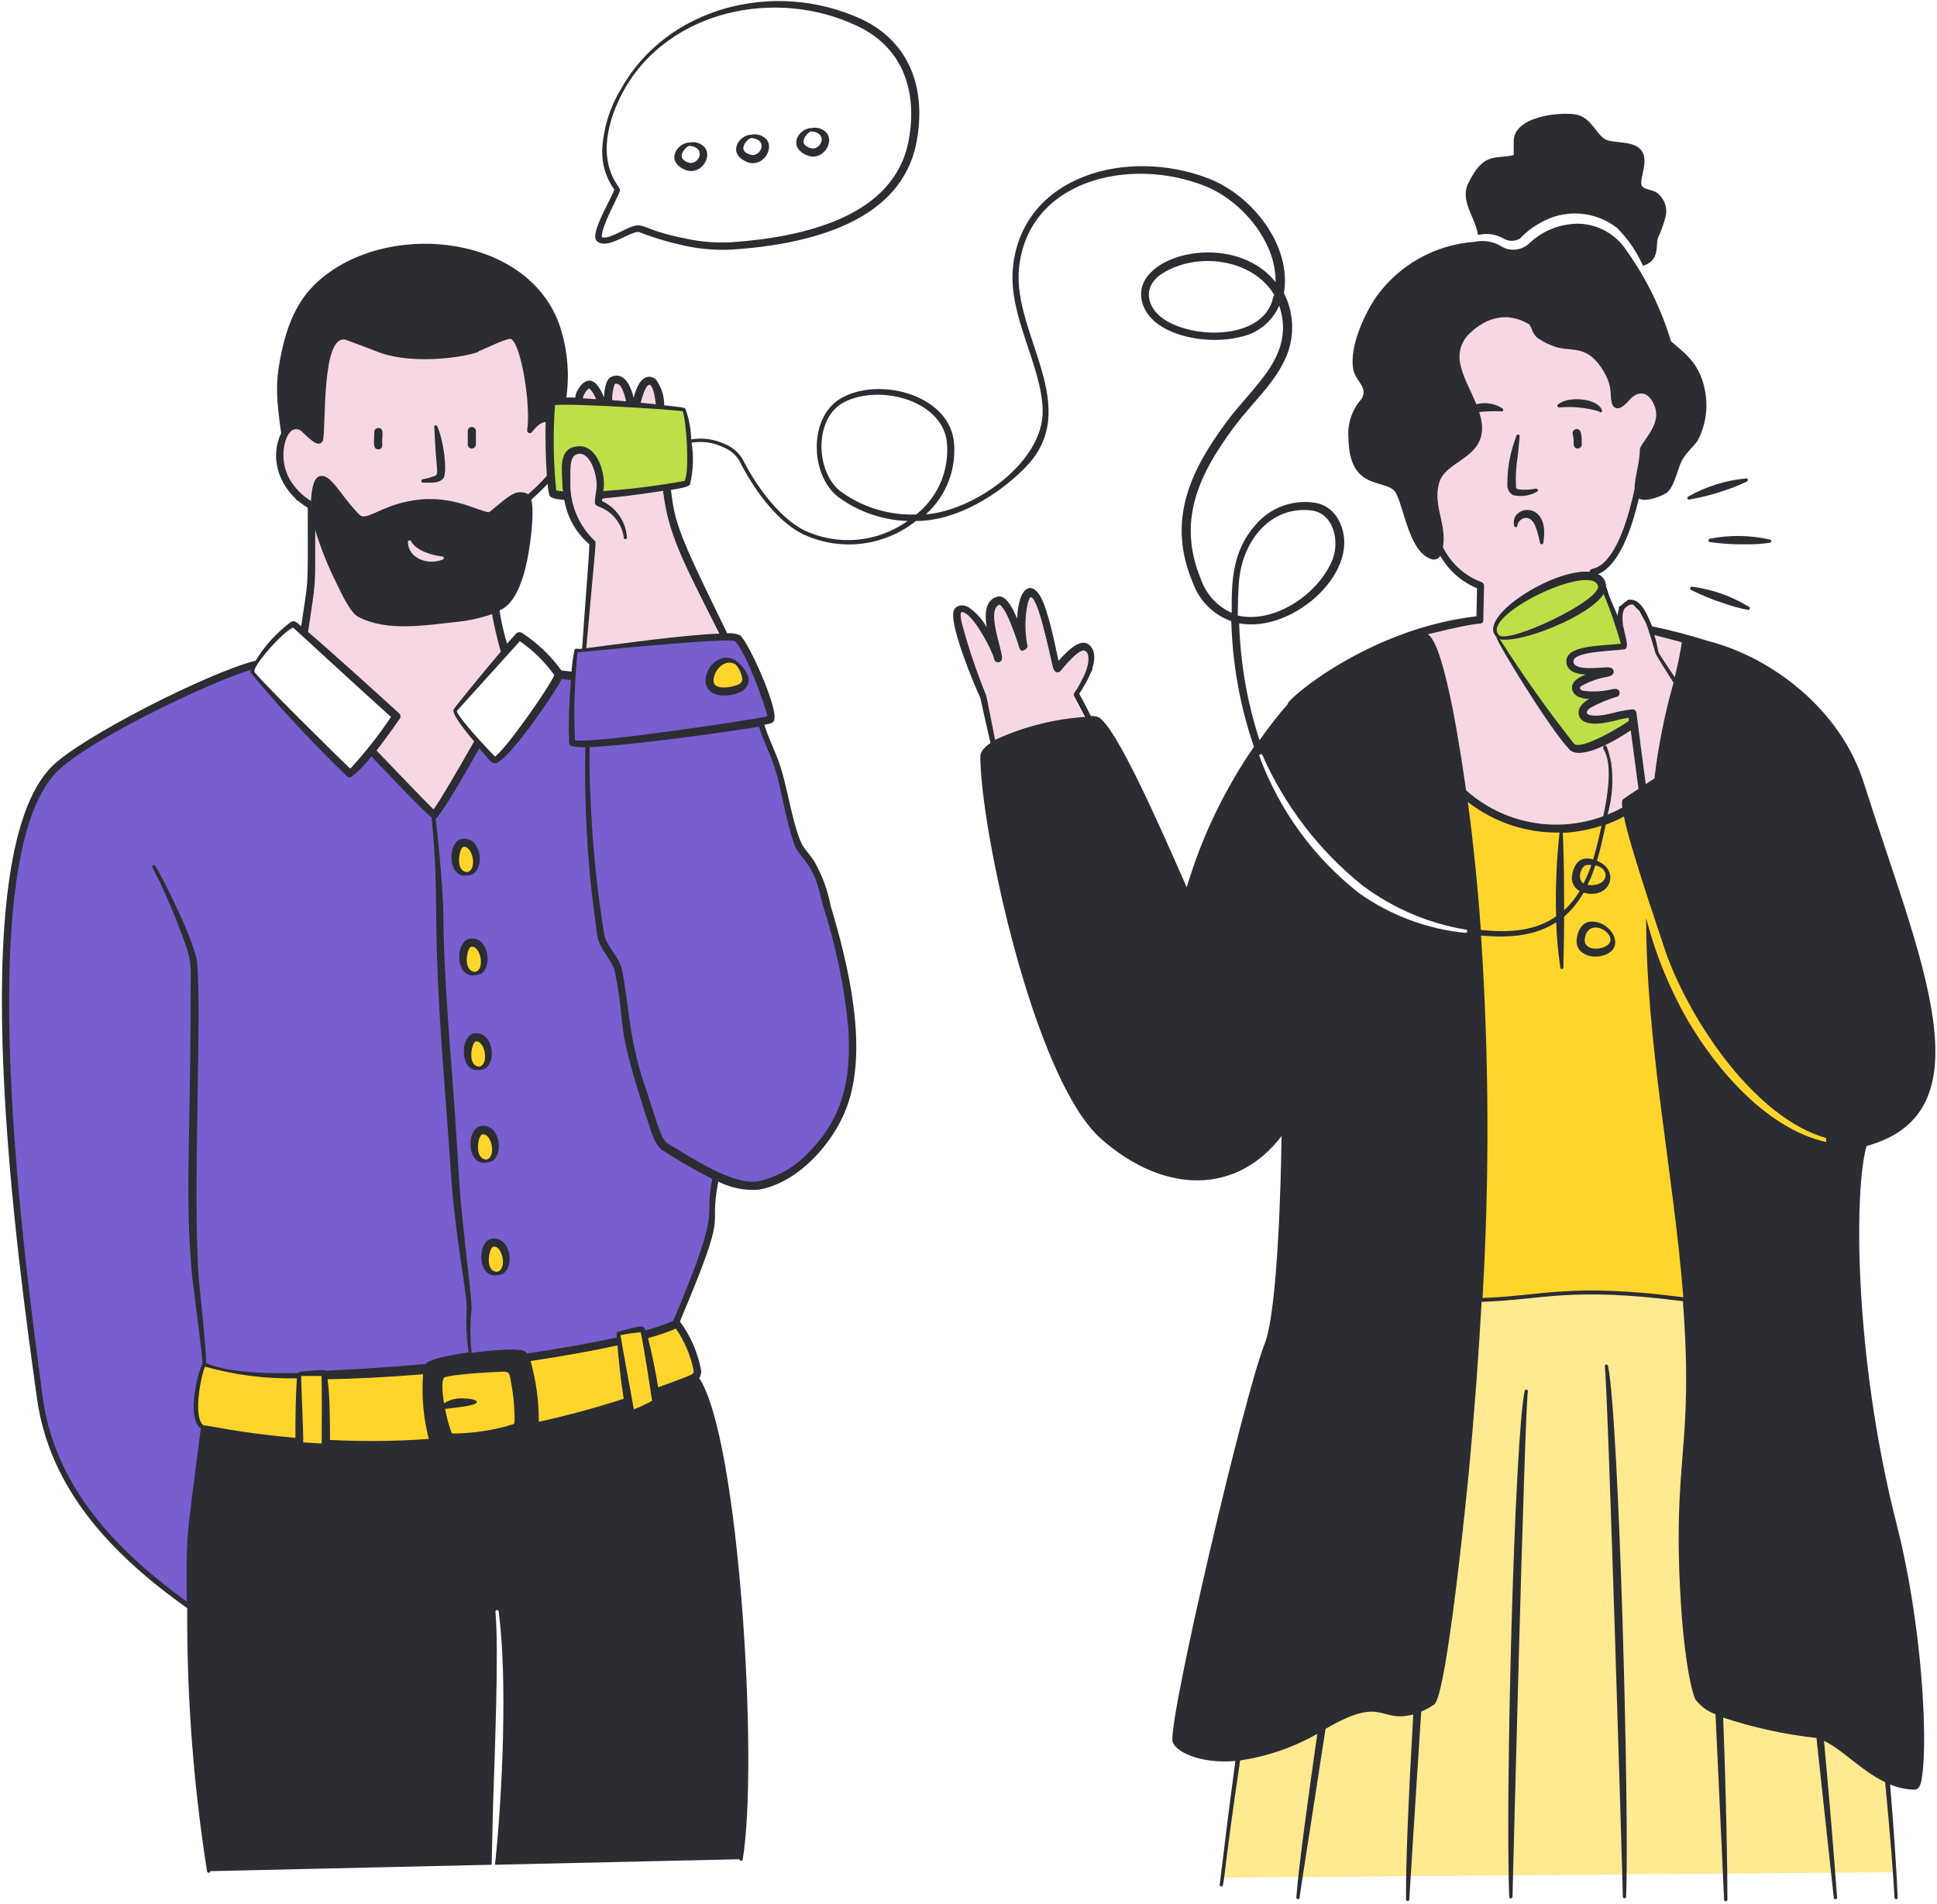 <?xml version="1.0" encoding="UTF-8"?> <svg xmlns="http://www.w3.org/2000/svg" width="533" height="524" viewBox="0 0 533 524" fill="none"><path d="M270.518 191.79L273.518 205.79L300.018 198.79L296.018 191.29L297.018 189.79L298.518 186.79L300.018 184.29V181.29V179.29L298.018 178.29L295.018 179.79L290.518 183.79C289.184 178.623 286.518 168.19 286.518 167.79C286.518 167.39 285.851 165.29 285.518 164.29L283.518 163.79H282.518L281.018 166.29L280.518 172.79H280.018C279.518 171.79 278.418 169.69 278.018 169.29C277.518 168.79 276.518 166.79 276.518 166.29C276.518 165.89 275.184 165.457 274.518 165.29L273.018 166.29L272.018 169.29L272.518 175.29L268.018 169.29L265.518 167.79L264.518 167.29L263.518 168.29L263.018 170.79L270.518 191.79Z" fill="#F7D7E4" stroke="black"></path><path d="M455.02 126.29L451.02 135.29L446.018 149.79L442.018 155.29L439.518 157.29L438.518 158.29L440.018 159.79L441.518 161.79L444.018 169.29L445.518 170.79L446.018 167.29C446.684 166.957 448.018 166.19 448.018 165.79C448.018 165.39 449.018 165.623 449.518 165.79L451.518 167.79L454.518 173.29L465.018 176.29V185.29C465.018 187.29 463.018 199.79 462.518 200.79C462.118 201.59 459.351 211.123 458.018 215.79L451.518 221.29L445.018 224.79L433.018 227.79H425.018L415.018 225.79L407.018 221.79L401.518 218.29L397.018 188.79L389.018 174.79L407.018 170.29V161.29L404.018 159.29L400.518 157.29L395.02 150.29C393.52 147.79 390.518 142.29 390.518 140.29C390.518 137.79 391.018 128.29 392.018 127.79C393.018 127.29 400.02 121.29 401.518 120.29C402.715 119.49 403.683 114.29 404.018 111.79C401.352 108.79 395.82 102.29 395.02 100.29C394.02 97.79 398.52 89.79 400.02 87.29C401.22 85.29 410.854 84.123 415.52 83.79C419.52 85.457 427.72 88.99 428.52 89.79C429.52 90.79 440.02 94.79 440.52 95.29L449.52 104.29L457.52 105.29L459.52 116.29L455.02 126.29Z" fill="#F7D7E4" stroke="black"></path><path d="M410.518 357.79H405.518C400.184 391.79 389.418 460.19 389.018 461.79C388.618 463.39 356.851 474.79 341.018 480.29L336.018 516.79L521.518 515.29L519.518 491.29L518.018 486.79L473.518 447.29L465.018 357.79L443.518 355.79H430.018L422.518 356.79L410.518 357.79Z" fill="#FFE991"></path><path d="M409.518 223.29L401.518 217.79C400.684 221.457 399.018 229.19 399.018 230.79C399.018 232.79 401.518 239.29 402.518 240.29C403.318 241.09 404.851 251.623 405.518 256.79V357.79L417.518 357.29L430.018 355.79H442.018L453.018 356.29L470.518 358.79L477.018 341.29L496.018 334.29C499.684 329.957 507.018 320.99 507.018 319.79V303.29C507.018 301.29 497.018 291.79 492.018 287.29L448.018 223.29L443.018 224.79L436.018 227.29L428.518 227.79L417.518 226.29L409.518 223.29Z" fill="#FFD52C"></path><path d="M412.518 170.29L416.518 166.29L423.018 162.29L427.518 160.29L432.518 158.79L438.518 158.29L441.018 161.79L446.018 173.79L446.518 177.29V177.79H444.518L439.018 178.79L434.018 179.79L432.018 181.79C432.351 182.29 433.018 183.39 433.018 183.79C433.018 184.29 435.018 184.29 435.518 184.79C436.018 185.29 437.018 184.79 437.018 185.29C437.018 185.69 436.684 186.123 436.518 186.29C436.184 186.457 435.418 186.89 435.018 187.29L433.518 188.79C433.684 189.29 434.118 190.29 434.518 190.29C435.018 190.29 436.018 191.29 436.518 191.29C436.918 191.29 437.684 191.623 438.018 191.79V193.29L436.018 195.29V196.79C436.351 197.123 437.218 197.79 438.018 197.79H442.518C442.918 197.79 446.684 196.79 448.518 196.29C448.684 196.79 449.018 197.89 449.018 198.29C449.018 198.69 447.018 200.457 446.018 201.29L438.018 205.29L433.018 205.79L431.518 204.29L419.018 186.79L412.518 175.79L411.518 173.29L412.518 170.29Z" fill="#BDDF48"></path><path d="M151.518 126.29L152.018 111.29L163.518 110.29L188.518 112.79L189.518 119.29L190.018 127.29L189.018 133.29L171.018 135.79L166.018 136.29L165.018 135.79V133.29V130.29C165.018 129.79 164.018 127.79 163.518 127.29C163.118 126.89 162.351 125.79 162.018 125.29L160.518 123.79L158.518 124.29L155.518 125.79V130.79V136.79L152.018 135.79L151.518 126.29Z" fill="#BDDF48"></path><path d="M14.518 211.29C26.918 200.49 56.684 188.123 70.018 183.29L69.518 184.79L96.018 212.79L102.518 206.79L119.018 224.29L131.518 204.79L136.018 209.29L137.518 208.29L154.018 185.79L157.518 186.29L158.518 179.29L197.018 174.79L203.018 175.29L207.018 182.79L212.018 197.29L209.018 198.79L213.018 208.29L215.018 215.29L217.518 224.29L219.018 230.79L221.018 234.79L224.018 238.29L227.018 247.79L231.518 264.79L234.018 278.29L235.018 288.79L234.018 297.29L230.518 308.79L224.518 316.79L216.018 323.79L208.518 326.29L203.018 325.79L197.018 324.29L196.018 328.29V332.29L195.518 336.29L194.518 341.79L186.018 364.79L177.518 367.29L176.518 365.79L170.018 367.29V369.29L144.518 373.79L128.018 375.79L91.018 378.29L88.518 377.79C86.851 378.123 81.118 378.69 71.518 378.29C61.918 377.89 57.518 376.123 56.518 375.29C54.018 381.29 55.518 377.79 54.018 384.29C52.818 389.49 55.184 392.457 56.518 393.29C60.518 413.29 65.118 450.99 51.518 441.79C37.918 432.59 26.851 419.623 23.018 414.29C22.351 413.457 20.918 411.49 20.518 410.29C15.318 404.69 12.018 391.29 11.018 385.29C10.351 378.957 8.718 364.49 7.518 357.29C6.018 348.29 1.518 298.79 1.518 288.29C1.518 279.89 2.184 259.79 2.518 250.79C2.851 241.79 5.718 221.29 14.518 211.29Z" fill="#795ED0"></path><path d="M125.018 236.29L126.018 233.29C126.518 232.79 127.618 231.79 128.018 231.79C128.418 231.79 128.851 232.123 129.018 232.29L131.018 234.29C131.418 234.69 131.184 236.457 131.018 237.29L130.518 239.29L128.518 240.29H127.018C126.684 239.79 126.018 238.69 126.018 238.29C126.018 237.89 125.351 236.79 125.018 236.29Z" fill="#FFD52C"></path><path d="M127.518 263.79L128.518 260.79C129.018 260.29 130.118 259.29 130.518 259.29C130.918 259.29 131.351 259.623 131.518 259.79L133.518 261.79C133.918 262.19 133.684 263.957 133.518 264.79L133.018 266.79L131.018 267.79H129.518C129.184 267.29 128.518 266.19 128.518 265.79C128.518 265.39 127.851 264.29 127.518 263.79Z" fill="#FFD52C"></path><path d="M128.518 289.79L129.518 286.79C130.018 286.29 131.118 285.29 131.518 285.29C131.918 285.29 132.351 285.623 132.518 285.79L134.518 287.79C134.918 288.19 134.684 289.957 134.518 290.79L134.018 292.79L132.018 293.79H130.518C130.184 293.29 129.518 292.19 129.518 291.79C129.518 291.39 128.851 290.29 128.518 289.79Z" fill="#FFD52C"></path><path d="M130.518 315.79L131.518 312.79C132.018 312.29 133.118 311.29 133.518 311.29C133.918 311.29 134.351 311.623 134.518 311.79L136.518 313.79C136.918 314.19 136.684 315.957 136.518 316.79L136.018 318.79L134.018 319.79H132.518C132.184 319.29 131.518 318.19 131.518 317.79C131.518 317.39 130.851 316.29 130.518 315.79Z" fill="#FFD52C"></path><path d="M133.518 346.79L134.518 343.79C135.018 343.29 136.118 342.29 136.518 342.29C136.918 342.29 137.351 342.623 137.518 342.79L139.518 344.79C139.918 345.19 139.684 346.957 139.518 347.79L139.018 349.79L137.018 350.79H135.518C135.184 350.29 134.518 349.19 134.518 348.79C134.518 348.39 133.851 347.29 133.518 346.79Z" fill="#FFD52C"></path><path d="M195.518 185.29L196.518 183.29L200.018 181.79L202.518 182.29C202.851 182.79 203.618 183.79 204.018 183.79C204.418 183.79 204.851 185.123 205.018 185.79V187.79L204.018 188.79L202.518 189.79C201.351 189.957 198.918 190.29 198.518 190.29C198.018 190.29 196.518 189.79 196.018 189.29C195.618 188.89 195.184 188.123 195.018 187.79L195.518 185.29Z" fill="#FFD52C"></path><path d="M54.018 384.79L56.018 375.79H56.518L66.518 377.79L76.518 378.79H81.518L83.018 378.29L88.518 377.79H107.018L143.018 374.29L170.018 369.29V366.79L176.018 365.79L177.518 367.29L186.018 364.29L189.518 370.29L192.018 377.79L178.518 388.79L160.018 392.79L124.018 397.79L105.018 399.29L82.018 397.79L58.518 393.79L56.018 392.79L54.018 389.79V384.79Z" fill="#FFD52C"></path><path d="M156.018 127.79L158.518 124.29L160.518 123.79L163.018 126.29L165.018 131.29V136.29L183.018 134.29L183.518 135.29C183.851 136.79 184.518 139.89 184.518 140.29C184.518 140.69 185.851 145.123 186.518 147.29L191.518 157.79L197.518 170.79L199.018 175.29L161.018 178.79L163.018 149.79L160.018 146.29L156.518 138.79L155.518 133.29L156.018 127.79Z" fill="#F7D7E4"></path><path d="M160.018 106.79L159.018 110.29L175.518 111.79H181.518C181.351 111.29 181.018 110.19 181.018 109.79V107.79C181.018 107.29 180.018 106.29 180.018 105.79C180.018 105.39 178.684 105.29 178.018 105.29L177.018 106.29L175.018 110.29L173.518 109.79C173.184 109.29 172.518 108.19 172.518 107.79C172.518 107.29 171.018 105.29 170.518 104.79C170.118 104.39 169.684 104.29 169.518 104.29L168.018 105.79L167.018 109.79H166.018L163.518 106.79L162.018 105.79L160.018 106.79Z" fill="#F7D7E4"></path><path d="M85.518 160.79V143.79C88.684 144.123 95.318 144.79 96.518 144.79C98.018 144.79 104.018 145.29 106.018 144.79C107.618 144.39 116.018 145.623 120.018 146.29L136.018 165.79L138.018 175.79L139.518 178.79L125.018 195.79L131.518 204.29L119.018 223.79L102.018 206.79L109.018 197.29L83.518 174.29L85.518 160.79Z" fill="#F7D7E4"></path><path d="M77.018 124.29L78.518 117.79C79.684 115.957 82.018 112.19 82.018 111.79C82.018 111.29 86.518 100.79 86.518 98.29C86.518 96.29 90.184 90.79 92.018 88.29L101.018 92.29C108.018 91.457 122.418 89.79 124.018 89.79H142.018L147.018 106.29L151.518 110.79V131.79L145.018 137.29L138.018 144.79L117.518 141.29L101.018 145.79L88.518 137.29L86.518 139.29L82.018 137.29L78.018 130.79L77.018 124.29Z" fill="#F7D7E4" stroke="black"></path><path fill-rule="evenodd" clip-rule="evenodd" d="M104.101 123.688C104.261 123.686 104.419 123.65 104.564 123.581C104.709 123.513 104.837 123.414 104.941 123.292C105.045 123.17 105.121 123.027 105.165 122.873C105.208 122.719 105.218 122.557 105.194 122.399C104.914 120.437 106.007 117.746 104.073 117.802C103.926 117.805 103.781 117.838 103.646 117.898C103.511 117.957 103.39 118.043 103.288 118.15C103.187 118.256 103.107 118.382 103.054 118.52C103.001 118.657 102.976 118.804 102.98 118.951C103.064 120.941 102.335 123.688 104.101 123.688ZM116.295 132.826C118.425 132.826 120.556 133.135 121.901 131.761C123.247 130.388 122.125 121.334 120.359 117.465C120.354 117.399 120.333 117.334 120.3 117.277C120.266 117.219 120.22 117.17 120.165 117.132C120.109 117.095 120.047 117.07 119.981 117.06C119.915 117.05 119.847 117.055 119.784 117.074C119.72 117.093 119.661 117.126 119.611 117.171C119.562 117.216 119.523 117.271 119.498 117.333C119.472 117.394 119.461 117.461 119.465 117.527C119.468 117.594 119.487 117.659 119.518 117.718C119.518 118.222 119.715 121.978 119.883 124.389C120.359 130.864 120.724 130.612 119.154 131.173C116.715 132.042 115.874 131.733 115.93 132.406C115.939 132.505 115.979 132.599 116.045 132.675C116.11 132.75 116.198 132.803 116.295 132.826ZM130.955 122.203V118.643C130.955 118.345 130.837 118.06 130.627 117.85C130.417 117.639 130.131 117.521 129.834 117.521C129.537 117.521 129.251 117.639 129.041 117.85C128.831 118.06 128.713 118.345 128.713 118.643V122.427C128.727 122.574 128.771 122.717 128.841 122.847C128.911 122.978 129.006 123.093 129.12 123.187C129.235 123.281 129.367 123.351 129.508 123.393C129.65 123.436 129.799 123.451 129.946 123.436C130.093 123.421 130.236 123.378 130.367 123.308C130.497 123.238 130.612 123.143 130.706 123.028C130.8 122.914 130.87 122.782 130.913 122.64C130.956 122.498 130.97 122.35 130.955 122.203ZM128.685 240.916C133.702 240.916 132.917 230.095 127.199 230.88C122.882 231.497 123.134 242.149 128.685 240.916ZM127.507 233.095C130.086 232.702 131.404 239.43 128.601 240.019C125.069 239.962 126.386 233.263 127.507 233.095ZM130.843 268.386C135.861 268.386 135.076 257.594 129.357 258.351C125.069 258.968 125.265 269.508 130.843 268.386ZM129.666 260.566C132.245 260.173 133.562 266.929 130.759 267.489C127.199 267.377 128.488 260.734 129.666 260.566ZM131.992 294.456C137.01 294.456 136.253 283.635 130.507 284.42C126.386 285.037 126.554 295.577 131.992 294.456ZM130.843 286.635C133.422 286.242 134.711 292.97 131.908 293.558C128.46 293.502 129.75 286.803 130.955 286.635H130.843ZM133.927 319.936C138.944 319.936 138.187 309.144 132.441 309.901C128.124 310.517 128.376 321.057 133.927 319.936ZM132.749 312.227C135.328 311.835 136.646 318.563 133.842 319.151C130.31 318.983 131.544 312.227 132.749 312.227ZM135.412 340.904C131.123 341.52 131.348 352.116 136.898 350.939C141.915 350.995 141.159 340.259 135.412 340.904ZM136.814 350.042C133.254 350.042 134.571 343.286 135.749 343.118C138.327 342.726 139.617 349.453 136.814 350.042ZM195.68 190.487C198.791 192.842 209.135 190.823 205.07 184.572C199.015 175.266 190.662 186.731 195.68 190.487ZM196.465 186.366C197.053 183.731 199.828 181.293 202.435 182.891C203.41 184.006 204.042 185.378 204.257 186.843C204.261 187.164 204.171 187.479 203.996 187.748C203.821 188.018 203.571 188.229 203.276 188.357C201.822 188.996 200.237 189.284 198.651 189.198C196.689 189.057 196.044 188.048 196.465 186.366ZM163.836 65.551C164.144 67.037 165.994 67.261 167.48 66.925C170.283 66.308 174.544 63.449 175.89 63.897C179.943 65.465 184.114 66.712 188.364 67.625C192.669 68.568 197.081 68.926 201.482 68.691C223.375 67.205 247.958 60.842 252.163 39.286C254.966 24.765 250.565 11.563 236.886 5.199C212.919 -5.761 183.43 2.06 170.956 24.373C167.828 29.452 166.026 35.235 165.714 41.192C165.562 45.134 166.737 49.013 169.05 52.208C168.097 54.787 163.275 62.748 163.836 65.551ZM170.592 52.432C170.592 51.928 170.283 51.535 169.807 50.835C164.621 43.182 167.228 32.81 171.741 24.709C183.878 3.069 213.283 -3.658 235.961 7.19C248.603 13.16 252.583 25.382 249.977 38.949C246.024 59.3 221.945 65.215 201.37 66.672C197.159 66.908 192.935 66.578 188.812 65.691C176.114 63.196 177.403 60.87 173.114 62.664C170.872 63.617 167.06 66 165.602 65.243C165.406 62.412 170.115 54.142 170.592 52.517V52.432Z" fill="#2B2D32"></path><path fill-rule="evenodd" clip-rule="evenodd" d="M188.661 46.797C192.866 48.339 196.117 43.125 193.875 40.518C193.358 39.965 192.707 39.555 191.985 39.329C191.263 39.103 190.494 39.069 189.754 39.229C186.307 39.229 182.887 44.471 188.661 46.797ZM189.754 40.126C194.772 40.714 192.025 45.732 189.418 44.723C188.869 44.569 188.368 44.28 187.96 43.882C186.727 42.648 188.717 40.322 189.754 40.126ZM205.676 44.639C209.881 46.152 213.133 40.967 210.89 38.332C210.367 37.788 209.715 37.387 208.994 37.166C208.272 36.945 207.507 36.912 206.769 37.07C203.322 37.07 199.874 42.284 205.676 44.639ZM206.769 37.967C211.787 38.556 209.04 43.574 206.433 42.536C205.862 42.392 205.333 42.113 204.891 41.723C203.742 40.462 205.704 38.107 206.769 37.967ZM222.215 42.817C226.419 44.358 229.671 39.145 227.429 36.538C226.908 35.982 226.252 35.571 225.524 35.345C224.797 35.119 224.024 35.086 223.28 35.248C219.86 35.248 216.412 40.49 222.215 42.817ZM223.308 36.145C228.326 36.734 225.578 41.751 222.972 40.742C222.418 40.582 221.909 40.294 221.486 39.901C220.281 38.668 222.243 36.313 223.308 36.145ZM419.556 382.753C416.753 395.704 414.174 493.365 415.295 522.069C415.295 522.188 415.342 522.303 415.426 522.387C415.51 522.471 415.625 522.518 415.744 522.518C415.862 522.518 415.977 522.471 416.061 522.387C416.145 522.303 416.192 522.188 416.192 522.069C416.192 521.789 419.528 388.22 420.425 382.922C420.428 382.815 420.393 382.711 420.326 382.628C420.26 382.546 420.166 382.489 420.062 382.469C419.957 382.448 419.849 382.466 419.756 382.518C419.664 382.57 419.593 382.654 419.556 382.753ZM441.588 376.11C442.401 381.015 446.55 519.07 446.55 522.041C446.55 522.16 446.597 522.274 446.681 522.359C446.766 522.443 446.88 522.49 446.999 522.49C447.117 522.49 447.232 522.443 447.316 522.359C447.4 522.274 447.447 522.16 447.447 522.041C448.4 499.616 445.541 391.107 442.485 375.942C442.463 375.823 442.395 375.718 442.295 375.649C442.195 375.581 442.072 375.555 441.953 375.577C441.834 375.6 441.729 375.668 441.66 375.768C441.592 375.868 441.566 375.991 441.588 376.11ZM465.583 161.474C465.475 161.467 465.367 161.497 465.278 161.56C465.189 161.624 465.124 161.715 465.095 161.82C465.065 161.925 465.073 162.037 465.116 162.137C465.159 162.237 465.235 162.32 465.331 162.371C468.282 163.857 471.347 165.104 474.497 166.099C476.572 166.837 478.699 167.418 480.86 167.837C480.972 167.885 481.098 167.887 481.211 167.842C481.324 167.798 481.415 167.71 481.463 167.598C481.511 167.487 481.513 167.361 481.469 167.248C481.424 167.135 481.336 167.044 481.225 166.996C476.456 164.078 471.127 162.196 465.583 161.474ZM470.489 148.271C470.386 148.296 470.294 148.356 470.228 148.44C470.163 148.523 470.127 148.627 470.127 148.733C470.127 148.84 470.163 148.943 470.228 149.027C470.294 149.111 470.386 149.17 470.489 149.196C473.746 149.668 477.037 149.874 480.328 149.812C482.541 149.856 484.754 149.715 486.943 149.392C487.062 149.392 487.176 149.345 487.26 149.261C487.345 149.177 487.392 149.062 487.392 148.943C487.392 148.825 487.345 148.71 487.26 148.626C487.176 148.542 487.062 148.495 486.943 148.495C481.534 147.275 475.929 147.199 470.489 148.271ZM464.939 137.479C468.187 136.918 471.383 136.093 474.497 135.012C476.606 134.355 478.659 133.53 480.636 132.545C480.693 132.53 480.747 132.505 480.794 132.469C480.841 132.434 480.881 132.389 480.911 132.339C480.941 132.288 480.96 132.232 480.968 132.173C480.977 132.115 480.973 132.056 480.959 131.999C480.944 131.941 480.918 131.888 480.883 131.841C480.847 131.794 480.803 131.754 480.752 131.724C480.701 131.694 480.645 131.675 480.587 131.666C480.528 131.658 480.469 131.661 480.412 131.676C474.853 132.208 469.468 133.898 464.602 136.638C464.491 136.682 464.402 136.769 464.354 136.88C464.307 136.99 464.305 137.115 464.35 137.226C464.395 137.338 464.482 137.427 464.592 137.474C464.702 137.522 464.827 137.523 464.939 137.479ZM429.143 112.138C432.804 111.825 436.493 112.196 440.019 113.231C440.047 113.29 440.087 113.341 440.137 113.382C440.187 113.423 440.246 113.453 440.308 113.469C440.371 113.486 440.436 113.489 440.5 113.477C440.564 113.466 440.624 113.441 440.678 113.404C440.731 113.368 440.775 113.32 440.808 113.264C440.841 113.208 440.862 113.146 440.868 113.082C440.875 113.017 440.868 112.952 440.847 112.891C440.826 112.83 440.792 112.774 440.748 112.727C439.374 109.587 431.525 108.915 428.694 111.325C428.614 111.397 428.561 111.494 428.543 111.6C428.525 111.707 428.543 111.816 428.595 111.91C428.647 112.004 428.73 112.078 428.829 112.12C428.928 112.161 429.039 112.168 429.143 112.138ZM433.571 118.137C433.427 118.173 433.292 118.237 433.173 118.326C433.054 118.415 432.954 118.526 432.878 118.654C432.802 118.782 432.753 118.923 432.732 119.07C432.712 119.217 432.721 119.367 432.759 119.511C432.993 120.425 433.079 121.372 433.011 122.314C433.011 122.611 433.129 122.896 433.339 123.107C433.55 123.317 433.835 123.435 434.132 123.435C434.429 123.435 434.715 123.317 434.925 123.107C435.135 122.896 435.253 122.611 435.253 122.314C435.253 120.323 435.281 117.717 433.571 118.137ZM416.332 136.273C418.557 136.802 420.9 136.471 422.892 135.348C423.002 135.31 423.093 135.23 423.146 135.125C423.198 135.02 423.208 134.899 423.172 134.788C422.948 134.115 422.415 134.788 419.416 134.788C418.967 134.788 417.453 134.788 417.173 134.311C416.997 131.341 417.157 128.36 417.65 125.425C417.846 123.715 418.07 120.94 418.154 120.155C418.18 120.036 418.158 119.912 418.092 119.809C418.027 119.707 417.923 119.635 417.804 119.609C417.685 119.583 417.56 119.605 417.458 119.671C417.355 119.736 417.283 119.84 417.257 119.959C416.579 121.791 416.018 123.663 415.575 125.565C415.02 128.068 414.757 130.627 414.79 133.19C414.715 133.799 414.821 134.416 415.095 134.965C415.37 135.513 415.8 135.969 416.332 136.273ZM416.641 144.655C416.641 144.774 416.688 144.888 416.772 144.972C416.856 145.056 416.97 145.103 417.089 145.103C417.208 145.103 417.322 145.056 417.406 144.972C417.49 144.888 417.538 144.774 417.538 144.655C417.734 142.749 421.21 140.674 422.723 145.468C423.154 146.742 423.501 148.044 423.761 149.364C423.761 149.483 423.808 149.597 423.892 149.681C423.976 149.765 424.09 149.812 424.209 149.812C424.328 149.812 424.442 149.765 424.526 149.681C424.61 149.597 424.657 149.483 424.657 149.364C426.76 137.423 415.351 138.992 416.641 144.655ZM437.384 253.697C435.253 254.033 434.216 256.108 433.88 258.238C433.291 262.218 437.188 263.844 440.607 263.115C448.204 261.349 443.158 252.968 437.384 253.697ZM441.42 260.649C439.234 261.602 435.814 261.125 436.066 258.546C436.963 251.174 447.167 258.238 441.42 260.649ZM406.717 64.681C407.941 64.375 409.214 64.317 410.461 64.509C411.707 64.702 412.903 65.142 413.978 65.802C414.642 66.139 415.381 66.303 416.126 66.279C416.871 66.254 417.597 66.042 418.238 65.662C419.862 63.93 421.755 62.472 423.845 61.345C427.102 59.433 430.859 58.544 434.628 58.794C438.397 59.044 442.004 60.421 444.98 62.747C447.963 65.754 450.376 69.278 452.1 73.147C456.866 71.773 455.576 67.204 456.193 65.55C457.096 63.58 457.828 61.535 458.379 59.439C458.618 58.219 458.499 56.956 458.036 55.803C457.574 54.649 456.788 53.653 455.772 52.936C454.259 52.095 452.437 52.151 451.848 51.226C450.531 49.236 455.66 41.807 449.045 39.733C446.858 39.06 443.439 39.117 442.093 38.528C438.982 37.182 438.028 31.772 432.731 31.38C426.788 30.931 416.893 32.697 416.528 38.528V42.676C411.623 43.966 408.315 41.471 403.97 50.553C401.784 55.094 405.68 59.691 406.493 63.7C406.546 64.032 406.621 64.359 406.717 64.681Z" fill="#2B2D32"></path><path fill-rule="evenodd" clip-rule="evenodd" d="M513.624 315.424C547.906 306.005 528.088 263.537 512.811 215.323C506.448 195.365 487.779 181.013 470.091 176.444C464.988 174.824 459.805 173.467 454.562 172.379C453.16 168.455 451.03 164.587 448.507 165.175C447.517 165.399 446.638 165.967 446.027 166.778C445.416 167.589 445.113 168.591 445.171 169.604C443.938 166.633 442.761 163.998 441.864 162.148C442.042 161.32 441.927 160.457 441.539 159.705C441.15 158.953 440.512 158.36 439.733 158.027C445.34 155.757 448.9 146.058 450.946 137.2C452.908 138.433 458.038 136.275 458.963 135.35C461.009 133.332 461.766 128.202 463.196 126.071C464.625 123.941 465.999 122.904 467.148 121.278C469.363 117.072 470.075 112.236 469.166 107.571C467.737 99.47 462.719 96.638 459.804 93.919C457.119 85.014 453.001 76.607 447.61 69.028C446.203 66.829 444.286 65.003 442.021 63.705C439.757 62.406 437.212 61.674 434.603 61.571C432.013 61.534 429.441 62.01 427.035 62.973C424.629 63.935 422.438 65.364 420.588 67.177C419.497 68.12 418.12 68.666 416.68 68.727C415.24 68.788 413.821 68.361 412.655 67.514C410.539 66.398 408.098 66.06 405.759 66.561C400.36 66.941 395.113 68.52 390.4 71.182C385.687 73.844 381.626 77.522 378.513 81.95C375.149 87.024 371.449 95.349 372.318 101.376C372.822 104.936 376.607 106.421 374.672 109.785C373.346 111.258 372.34 112.99 371.717 114.872C371.095 116.754 370.87 118.744 371.056 120.717C371.337 135.854 381.904 131.313 384.203 135.854C386.502 140.395 387.819 151.916 393.846 153.879C394.296 154.054 394.794 154.059 395.248 153.894C395.702 153.729 396.08 153.405 396.313 152.982C398.616 157 402.184 160.144 406.46 161.924L406.264 169.632C376.326 173.052 353.537 192.982 354.35 193.795C351.546 196.963 349.024 200.299 346.585 203.746C343.194 193.341 341.306 182.505 340.979 171.566C356.088 174.37 375.625 156.542 368.309 143.087C367.629 141.759 366.625 140.624 365.391 139.786C364.156 138.948 362.731 138.435 361.245 138.293C358.314 137.933 355.339 138.309 352.589 139.385C349.839 140.462 347.4 142.206 345.492 144.46C339.241 151.468 338.82 159.625 338.932 168.679C336.993 167.815 335.248 166.567 333.803 165.011C332.358 163.455 331.242 161.623 330.523 159.625C323.907 143.703 329.458 131.033 339.829 117.185C344.314 111.215 350.173 105.973 353.284 99.554C354.782 96.63 355.564 93.392 355.564 90.107C355.564 86.822 354.782 83.584 353.284 80.661C355.499 67.598 344.567 53.779 332.625 49.153C310.368 40.492 281.244 48.172 278.721 73.681C277.403 86.996 286.654 100.507 286.906 112.925C287.214 127.445 267.564 140.704 254.782 141.545C257.598 139.01 259.763 135.836 261.095 132.289C262.427 128.742 262.886 124.927 262.435 121.166C260.641 108.328 241.299 103.562 231.096 109.813C222.238 115.251 222.966 131.678 231.292 137.256C236.717 141.042 243.124 143.174 249.736 143.395C245.622 146.338 240.791 148.12 235.75 148.554C230.71 148.988 225.646 148.058 221.088 145.862C214.08 142.161 207.801 133.332 204.269 126.24C203.143 124.452 201.487 123.06 199.532 122.259C196.631 120.867 193.371 120.407 190.198 120.942C190.134 118.069 189.594 115.228 188.6 112.532C188.432 112.14 187.114 112.028 182.769 111.551C182.788 108.984 181.982 106.479 180.471 104.403C178.565 102.918 176.743 103.899 175.593 106.085C175.052 107.164 174.638 108.302 174.36 109.477C174.067 108.201 173.615 106.968 173.014 105.805C171.893 103.815 170.211 102.777 168.137 103.758C166.567 104.515 166.287 107.683 166.175 109.365C165.729 108.026 165.024 106.788 164.101 105.721C162.11 103.674 160.064 105.132 158.718 107.795C158.491 108.301 158.349 108.841 158.298 109.393H155.831C156.706 103.216 156.228 96.922 154.43 90.948C147.198 66.224 111.738 60.73 91.443 74.382C84.239 79.231 79.558 85.594 77.091 98.797C75.802 105.496 76.026 109.757 77.371 119.26C74.204 125.539 76.306 134.677 84.688 139.751C84.688 163.213 84.968 158.308 82.865 172.351C81.632 171.314 81.184 170.669 80.062 171.174C76.163 174.075 72.86 177.701 70.335 181.854C57.525 184.993 22.29 202.906 14.273 210.951C-10.956 236.179 5.303 349.454 10.152 384.745C13.628 409.973 30.895 427.97 51.526 442.63C51.381 466.863 53.2 491.068 56.965 515.007C56.965 515.126 57.012 515.24 57.096 515.324C57.18 515.408 57.294 515.456 57.413 515.456C57.532 515.456 57.646 515.408 57.73 515.324C57.814 515.24 57.861 515.126 57.861 515.007L135.284 513.241C135.452 507.999 135.565 499.646 135.761 494.04C136.069 484.341 137.331 453.674 136.321 443.583C136.321 443.464 136.369 443.35 136.453 443.266C136.537 443.182 136.651 443.135 136.77 443.135C136.889 443.135 137.003 443.182 137.087 443.266C137.171 443.35 137.218 443.464 137.218 443.583C139.685 461.916 138.256 494.04 136.209 513.241L203.485 511.727C203.485 511.846 203.532 511.96 203.616 512.045C203.7 512.129 203.814 512.176 203.933 512.176C204.052 512.176 204.166 512.129 204.25 512.045C204.334 511.96 204.382 511.846 204.382 511.727C208.755 485.518 203.429 396.098 192.412 379.307C192.79 378.693 192.975 377.981 192.945 377.261C192.063 372.356 190.058 367.722 187.086 363.722C201.102 330.476 194.767 340.119 197.654 325.206C201.061 326.949 204.881 327.725 208.698 327.449C219.322 325.683 229.049 315.115 232.89 305.024C239.056 289.018 233.534 265.78 228.573 249.326C227.753 245 226.218 240.841 224.032 237.02C221.228 232.815 220.724 234.217 218.425 225.807C217.164 220.902 216.267 215.856 214.753 211.007C213.548 207.138 211.474 203.354 210.324 199.458C211.978 199.149 213.127 199.093 213.127 197.608C213.576 193.963 206.456 177.677 203.709 174.874C202.58 174.384 201.345 174.191 200.121 174.313C186.498 146.59 185.769 144.04 184.619 134.845C186.61 134.509 189.441 134.116 189.861 133.332C190.775 129.569 190.927 125.661 190.31 121.839C193.306 121.335 196.386 121.786 199.112 123.128C200.865 123.834 202.354 125.068 203.372 126.66C207.017 134.004 213.296 143.03 220.584 146.843C225.616 149.299 231.242 150.279 236.808 149.668C242.375 149.058 247.654 146.883 252.035 143.395C263.444 143.395 274.796 136.023 281.888 128.931C298.483 112.364 278.553 92.125 280.403 73.793C282.813 49.742 310.537 42.958 331.364 51.115C341.539 55.068 351.21 66.449 350.986 77.633C339.493 63.281 312.331 69.841 314.068 82.118C315.526 92.097 331.616 95.265 341.343 92.714C343.682 92.248 345.873 91.222 347.729 89.723C349.584 88.224 351.048 86.297 351.995 84.108C356.536 97.676 345.267 105.777 337.783 115.756C326.907 130.276 321.245 143.787 328.224 160.382C329.095 162.823 330.498 165.039 332.33 166.872C334.163 168.704 336.379 170.107 338.82 170.978C339.124 182.748 341.222 194.403 345.043 205.54C336.889 217.387 330.646 230.44 326.542 244.224C318.666 226.2 306.92 199.738 302.239 197.383C301.576 197.14 300.87 197.035 300.165 197.075C299.072 194.86 297.95 192.73 296.969 190.908C299.408 187.348 302.968 180.873 299.969 177.733C297.502 175.154 293.634 179.219 291.279 181.882C290.326 177.593 288.476 167.866 286.177 163.97C283.879 160.074 280.319 161.167 279.87 170.249C278.861 167.866 276.927 163.549 274.46 164.222C271.04 165.175 270.928 168.988 271.489 172.632C270.262 170.364 268.489 168.437 266.331 167.025C264.621 166.184 262.631 166.633 262.323 168.567C261.622 172.912 267.929 188.189 269.751 192.085C270.48 195.449 271.489 199.962 272.554 204.503C270.872 205.653 269.751 206.886 269.751 208.147C269.751 227.994 284.439 297.007 302.996 313.461C320.712 329.047 340.586 328.57 352.64 312.676C352.5 324.618 351.603 360.778 347.986 369.889C342.38 383.904 321.861 471.502 322.618 479.071C322.898 481.874 329.99 485.574 339.941 484.677C338.232 497.291 336.802 508.924 335.625 518.735C335.616 518.853 335.651 518.97 335.724 519.063C335.796 519.156 335.901 519.219 336.017 519.24C337.026 519.38 336.185 518.539 341.231 484.537C348.702 483.42 355.904 480.94 362.479 477.221C359.676 496.843 357.377 513.662 356.704 522.267C356.704 522.326 356.716 522.384 356.738 522.439C356.761 522.493 356.794 522.543 356.836 522.584C356.877 522.626 356.927 522.659 356.981 522.682C357.036 522.704 357.094 522.716 357.153 522.716C357.212 522.716 357.27 522.704 357.324 522.682C357.379 522.659 357.428 522.626 357.47 522.584C357.512 522.543 357.545 522.493 357.567 522.439C357.59 522.384 357.601 522.326 357.601 522.267C357.601 521.903 360.769 501.608 364.749 475.847C380.811 466.457 379.41 474.39 388.884 471.867C387.623 493.815 386.782 513.185 386.894 522.772C386.894 523.36 387.791 523.36 387.791 522.772C387.791 522.183 389.249 499.309 391.071 471.082C392.315 470.549 393.507 469.902 394.631 469.148C398.135 466.877 403.825 408.852 404.217 404.675C405.759 388.249 406.88 372.86 407.693 358.312C424.512 357.807 431.8 354.079 463.083 358.143C466.167 399.265 460.084 401.031 462.495 440.724C463.252 453.282 464.793 463.485 466.447 467.634C467.855 469.557 469.808 471.012 472.053 471.811C473.343 499.253 474.408 522.688 474.408 522.828C474.408 522.951 474.457 523.068 474.544 523.155C474.63 523.242 474.748 523.29 474.871 523.29C474.993 523.29 475.111 523.242 475.198 523.155C475.284 523.068 475.333 522.951 475.333 522.828C475.333 514.082 474.997 494.488 474.156 472.736C482.494 475.503 491.1 477.382 499.833 478.342C501.234 491.321 502.804 505.925 504.598 522.379C504.624 522.483 504.683 522.574 504.767 522.64C504.851 522.706 504.954 522.741 505.06 522.741C505.167 522.741 505.27 522.706 505.354 522.64C505.438 522.574 505.497 522.483 505.523 522.379C504.514 508.98 503.393 495.133 501.907 479.155C506.925 481.454 512.138 487.368 518.726 490.508C520.043 504.271 520.968 515.596 521.305 522.295C521.305 522.884 522.202 522.828 522.174 522.295C521.893 515.035 521.164 504.075 520.099 491.152C522.236 492.035 524.516 492.519 526.827 492.582C528.312 492.582 528.677 490.508 528.901 488.966C530.471 478.202 528.901 446.919 521.837 419.308C509.952 372.495 510.232 326.748 513.624 315.424ZM177.079 108.243C178.789 103.674 179.882 106.421 180.471 111.271L176.294 110.85C176.505 109.967 176.767 109.097 177.079 108.243ZM169.146 105.693C170.66 105.02 171.669 107.683 172.286 110.458L168.445 110.122C168.404 108.615 168.641 107.113 169.146 105.693ZM161.55 107.346C162.082 106.758 162.25 106.926 162.587 107.346C163.204 108.1 163.687 108.953 164.016 109.869L160.372 109.617C160.541 108.764 160.949 107.976 161.55 107.346ZM151.234 136.415C151.598 137.088 153.084 137.452 155.271 137.592C156.068 142.348 158.508 146.673 162.166 149.814C162.166 152.477 161.129 164.418 160.176 178.546C159.618 178.615 159.053 178.615 158.494 178.546C158.403 178.559 158.318 178.597 158.248 178.657C158.179 178.716 158.128 178.795 158.102 178.883C157.674 180.849 157.393 182.845 157.261 184.853L154.458 184.517C151.536 180.452 147.887 176.964 143.694 174.229C143.438 174.062 143.133 173.985 142.829 174.011C142.524 174.036 142.237 174.162 142.012 174.37L139.517 177.173C138.635 174.173 137.943 171.121 137.443 168.034C141.647 166.184 143.553 160.466 144.647 156.065C145.74 151.664 147.17 141.713 146.216 137.508C146.413 137.284 148.543 135.518 150.701 133.135C150.724 134.248 150.903 135.352 151.234 136.415ZM125.669 195.729L143.049 176.472C146.712 179.025 149.916 182.181 152.524 185.806C151.01 189.366 139.153 206.297 136.181 208.231C134.387 206.381 126.398 197.944 125.669 195.729ZM119.306 222.78C117.596 221.154 110.897 214.202 103.609 206.578C107.169 202.008 110.448 197.131 110 197.804C110.152 197.581 110.218 197.311 110.187 197.044C110.156 196.776 110.03 196.528 109.832 196.346C105.066 191.973 92.144 180.256 84.772 173.921C86.986 158.868 86.734 162.708 86.734 145.89C88.305 151.045 90.321 156.053 92.761 160.858C93.882 163.185 96.349 168.623 98.619 169.8C106.664 173.949 117.064 172.071 125.866 171.146C129.115 170.811 132.314 170.096 135.396 169.016C136.022 172.503 136.826 175.955 137.807 179.359C132.201 185.947 124.857 195.001 124.857 195.225C124.128 196.066 127.295 200.355 130.463 204.055C126.006 211.904 121.325 219.977 119.306 222.78ZM113.195 149.085C114.569 151.636 119.166 152.897 121.605 153.15C121.724 153.131 121.845 153.161 121.943 153.232C122.04 153.303 122.105 153.409 122.123 153.528C122.142 153.647 122.113 153.769 122.042 153.866C121.971 153.963 121.864 154.028 121.745 154.047C117.54 155.673 112.439 153.57 112.242 149.338C112.209 149.211 112.227 149.077 112.293 148.964C112.359 148.851 112.466 148.768 112.593 148.735C112.719 148.701 112.854 148.719 112.967 148.785C113.08 148.851 113.162 148.959 113.195 149.085ZM79.81 132.098C76.755 126.884 78.044 120.577 80.034 118.699C80.381 118.377 80.824 118.178 81.295 118.132C81.766 118.087 82.239 118.197 82.641 118.447C83.146 118.699 85.893 121.867 87.435 122.091C87.742 122.144 88.058 122.082 88.322 121.917C88.585 121.751 88.779 121.494 88.864 121.194C89.761 118.391 88.304 91.228 95.311 93.583C97.021 94.172 101.787 95.994 103.413 96.638C114.625 101.264 132.089 97.367 131.78 96.638C133.182 96.162 139.853 92.77 140.694 93.331C143.497 95.125 146.104 111.719 145.067 118.419C145.052 118.575 145.087 118.731 145.168 118.865C145.248 118.999 145.37 119.104 145.514 119.164C145.659 119.223 145.819 119.235 145.971 119.197C146.122 119.159 146.258 119.073 146.357 118.951C147.898 116.961 149.16 116.148 150.169 116.148C150.001 120.633 150.169 126.632 150.477 130.949C148.892 132.762 147.178 134.458 145.347 136.023C144.643 135.627 143.842 135.436 143.035 135.471C142.228 135.506 141.446 135.765 140.778 136.219C138.536 137.424 135.705 140.339 134.499 140.984C130.883 140.536 123.287 135.378 111.43 138.181C104.338 139.779 100.637 143.367 98.956 141.713C93.63 136.415 90.967 129.912 87.743 131.145C86.201 131.762 85.697 135.126 85.585 137.901C83.227 136.451 81.248 134.463 79.81 132.098ZM80.623 172.716C82.361 174.229 95.816 186.731 107.589 197.327C104.231 202.361 100.482 207.122 96.377 211.567C94.499 209.857 69.439 185.134 70.027 184.853C69.41 183.592 77.203 174.37 80.623 172.716ZM81.296 395.733C65.122 394.36 56.937 392.145 56.068 392.342C52.844 390.211 55.507 377.681 56.46 376.168C64.667 378.464 73.168 379.541 81.688 379.363C81.352 384.128 81.268 390.716 81.296 395.733ZM88.528 397.303L83.454 396.995C83.454 393.267 82.865 381.325 82.865 378.718H88.472C88.584 380.597 88.556 393.267 88.528 397.303ZM82.389 377.681C82.312 377.688 82.237 377.715 82.173 377.759C82.11 377.804 82.058 377.864 82.025 377.934H75.353C61.337 377.709 57.021 375.299 56.74 375.13C56.74 370.758 54.89 354.752 54.666 351.416C52.984 328.738 55.591 278.282 54.217 264.771C53.713 259.837 45.808 243.439 42.753 238.337C42.689 238.238 42.591 238.165 42.477 238.134C42.363 238.103 42.241 238.116 42.136 238.169C41.211 238.702 43.005 239.15 48.947 254.343C52.928 264.49 52.48 264.294 52.452 272.199C52.452 315.704 50.798 328.907 52.9 351.556C53.236 354.864 55.703 372.467 55.703 375.495C54.554 377.093 51.134 390.323 55.255 393.155C50.938 426.792 51.358 421.382 51.386 440.808C31.512 426.4 14.945 408.824 11.722 384.325C7.181 350.239 -8.545 236.599 15.702 212.38C23.972 203.971 56.488 188.245 68.962 184.349C68.874 184.603 68.874 184.879 68.962 185.134C77.309 195.144 86.189 204.698 95.564 213.754C95.745 213.865 95.954 213.924 96.166 213.924C96.379 213.924 96.588 213.865 96.769 213.754C98.841 212.165 100.665 210.275 102.179 208.147C103.104 209.157 117.54 224.406 118.774 224.966C121.212 251.372 118.578 249.774 122.222 297.259C124.38 325.655 124.1 325.935 125.333 336.111C126.763 347.968 128.36 356.237 128.445 360.05C128.187 364.111 128.356 368.189 128.949 372.215C126.931 372.523 118.241 373.729 117.12 375.439C107.561 376.252 98.115 376.896 89.677 377.261C89.313 377.037 88.192 376.952 82.389 377.569V377.681ZM90.798 396.434C90.798 391.921 90.798 384.016 90.126 379.615C98.395 379.475 107.365 378.999 116.419 378.242C115.971 384.221 116.501 390.233 117.989 396.042C108.94 396.697 99.859 396.791 90.798 396.322V396.434ZM139.853 392.426C135.021 393.762 130.038 394.478 125.025 394.556C124.744 394.556 124.184 394.556 124.296 394.388C123.482 392.245 122.872 390.03 122.474 387.773C122.754 387.773 126.398 387.296 126.679 387.268C134.527 386.231 130.407 384.885 127.772 384.913C125.808 384.716 123.835 385.179 122.166 386.231C121.969 384.941 121.297 380.204 122.166 379.279C121.717 378.718 130.379 377.877 135.761 377.653C140.498 377.457 139.993 377.009 140.75 381.185C141.271 384.044 141.552 386.941 141.591 389.847C141.675 392.342 141.619 391.921 139.853 392.314V392.426ZM148.263 391.417C148.299 385.732 147.535 380.07 145.992 374.598C154.822 373.308 163.007 371.795 169.903 370.309C170.211 374.233 170.8 379.7 171.613 384.997C163.904 387.492 156.14 389.595 148.347 391.305L148.263 391.417ZM170.688 367.478C172.539 367.103 174.411 366.841 176.294 366.693C176.911 368.963 179.097 383.175 179.434 385.53C177.833 386.46 176.154 387.248 174.416 387.885C174.192 386.792 170.968 369.132 170.716 367.366L170.688 367.478ZM190.87 377.205C190.87 378.046 190.87 377.962 189.833 378.55C187.03 379.7 184.003 380.793 181.116 381.83C180.443 377.681 179.209 371.655 178.312 368.291C180.928 367.595 183.494 366.724 185.993 365.684C188.38 369.155 190.039 373.074 190.87 377.205ZM185.264 363.525C182.794 364.598 180.245 365.479 177.64 366.16C177.247 365.123 176.883 364.955 175.257 365.235C173.631 365.516 170.015 366.581 170.015 366.581C169.963 366.588 169.913 366.605 169.868 366.631C169.823 366.658 169.784 366.693 169.753 366.734C169.721 366.776 169.699 366.824 169.686 366.874C169.673 366.925 169.671 366.978 169.679 367.029V368.123C162.363 369.748 153.701 371.234 144.983 372.523C144.882 372.342 144.749 372.181 144.591 372.047C143.441 371.01 136.405 371.43 129.762 372.355C129.327 368.359 129.327 364.327 129.762 360.33C129.762 356.49 128.809 350.883 127.323 336.167C125.922 322.431 126.623 325.851 124.52 297.371C123.371 282.711 122.081 265.668 121.969 251.035C121.969 246.158 120.82 232.899 119.867 225.331C119.587 225.331 119.867 227.405 131.892 205.961C133.462 207.811 134.696 209.269 135.2 209.717C135.485 209.938 135.835 210.057 136.195 210.057C136.555 210.057 136.905 209.938 137.19 209.717C141.367 207.25 153.112 190.095 154.542 186.872L157.093 187.18C156.595 192.912 156.427 198.668 156.588 204.419C156.588 204.868 156.924 205.232 157.653 205.428C158.782 205.624 159.929 205.69 161.073 205.625C160.811 217.788 161.269 229.956 162.447 242.065C162.979 247.167 163.624 252.269 164.325 257.371C164.885 261.379 168.586 264.294 169.202 267.462C172.65 284.981 168.81 279.992 178.565 309.509C179.378 311.948 180.219 315.367 182.573 316.769C186.915 319.566 191.396 322.138 196 324.478C193.449 336.587 199.28 330.392 185.264 363.525ZM213.296 211.651C215.398 218.631 216.099 225.667 218.706 232.759C219.659 235.31 222.91 237.384 224.788 242.99C225.517 245.233 225.966 247.56 226.695 249.998C230.072 260.608 232.318 271.545 233.394 282.627C234.375 296.643 232.049 307.855 222.182 317.498C218.518 321.366 213.768 324.034 208.558 325.15C201.663 326.328 189.665 318.255 183.751 314.723C182.125 313.742 181.256 310.63 178.144 300.903C176.329 295.888 174.933 290.731 173.968 285.486C172.874 279.291 172.37 272.928 171.164 266.957C170.408 263.229 166.735 260.454 166.231 257.006C164.587 246.894 163.455 236.706 162.839 226.48C162.475 219.332 162.054 212.464 162.25 205.625C173.463 205.204 199.28 201.56 208.867 200.018C210.016 203.915 212.062 207.699 213.296 211.651ZM202.391 176.668C205.195 179.471 210.268 193.179 211.193 197.159C205.811 198.336 163.792 204.615 158.214 203.774C157.859 195.695 158.093 187.601 158.915 179.555C204.886 175.042 202.083 176.444 202.391 176.668ZM197.962 174.398C188.095 174.706 168.642 177.481 161.325 178.406C164.129 146.927 164.129 149.281 163.596 148.805C161.378 146.69 159.637 144.125 158.492 141.282C157.346 138.439 156.821 135.385 156.952 132.322C156.952 128.706 156.644 125.034 159.419 124.894C162.783 124.754 164.549 131.65 164.129 134.425C163.456 139.134 163.512 138.854 164.773 139.442C166.572 140.092 168.16 141.217 169.37 142.698C170.579 144.179 171.364 145.96 171.641 147.852C171.624 147.918 171.622 147.987 171.636 148.054C171.65 148.121 171.679 148.184 171.721 148.238C171.763 148.292 171.817 148.336 171.878 148.366C171.94 148.396 172.007 148.412 172.075 148.412C172.144 148.412 172.211 148.396 172.273 148.366C172.334 148.336 172.388 148.292 172.43 148.238C172.472 148.184 172.501 148.121 172.515 148.054C172.528 147.987 172.527 147.918 172.51 147.852C172.357 145.731 171.64 143.69 170.432 141.94C169.225 140.19 167.571 138.796 165.642 137.901C165.838 136.527 164.353 137.901 182.461 135.098C183.835 146.843 187.675 154.047 197.962 174.398ZM188.432 132.35C181.017 133.716 173.529 134.652 166.007 135.154C166.876 130.556 164.437 122.624 159.307 122.82C154.177 123.016 154.43 127.641 154.738 132.435C154.738 133.444 154.738 134.425 154.962 135.238C154.32 135.199 153.682 135.105 153.056 134.957C152.256 127.162 152.144 119.311 152.72 111.495C157.233 110.991 185.264 112.7 187.871 113.205C188.88 116.008 189.777 129.295 188.432 132.266V132.35ZM252.203 141.601C244.949 141.892 237.799 139.794 231.852 135.63C224.592 130.809 223.751 116.008 231.516 111.131C240.738 105.524 258.791 109.617 260.5 121.278C260.947 125.078 260.419 128.93 258.968 132.47C257.517 136.01 255.189 139.123 252.203 141.517V141.601ZM350.117 82.735C346.921 93.106 329.654 93.415 321.048 88.341C315.442 85.118 314.096 78.923 319.787 75.307C329.458 69.14 344.735 71.27 350.621 81.137C350.397 81.558 350.257 82.09 350.117 82.595V82.735ZM340.895 160.466C341.651 149.253 349.304 139.19 360.769 140.48C367.132 141.18 368.87 149.422 366.375 154.72C362.086 164.138 350.201 171.679 340.586 169.408C340.614 166.212 340.698 163.241 340.895 160.326V160.466ZM273.815 203.634C272.61 197.495 271.433 191.525 271.349 191.385C268.69 184.86 266.443 178.176 264.621 171.37C264.145 168.931 264.06 167.782 265.826 168.903C268.63 170.725 273.031 178.995 273.563 181.405C273.871 182.807 276.086 182.527 275.693 180.621C275.273 177.369 271.489 167.558 275.077 166.409C277.095 167.67 279.814 176.136 280.543 178.406C281.076 180.06 282.813 178.266 282.757 177.986C281.3 170.81 282.954 163.97 283.738 164.334C285.869 165.203 288.84 179.864 289.345 182.022C289.625 183.227 289.793 184.321 290.382 184.825C290.563 184.976 290.791 185.058 291.027 185.058C291.262 185.058 291.49 184.976 291.671 184.825C292.148 184.349 297.278 177.705 298.819 179.219C301.034 181.405 297.614 187.909 295.652 190.656C295.231 191.272 295.652 191.076 298.903 197.299C290.221 197.841 281.714 199.989 273.815 203.634ZM462.775 176.752C462.495 179.275 461.43 183.956 460.841 186.423C454.422 176.64 457.337 181.91 455.235 174.79L462.775 176.752ZM446.657 172.576C446.293 169.772 446.124 166.969 448.731 166.409C451.787 165.624 454.338 175.855 455.207 178.63C455.739 180.312 454.814 178.883 460.505 187.909C458.059 196.54 456.297 205.35 455.235 214.258L452.852 215.828C451.731 207.419 450.694 199.43 450.301 196.206C450.284 196.062 450.238 195.923 450.166 195.797C450.095 195.67 449.999 195.56 449.884 195.471C449.769 195.382 449.638 195.317 449.498 195.28C449.358 195.242 449.211 195.233 449.068 195.253C444.499 195.729 442.733 196.879 439.229 196.991C436.201 196.991 436.089 195.982 437.519 194.86C439.933 193.541 442.479 192.48 445.115 191.693C445.264 191.606 445.391 191.487 445.486 191.343C445.581 191.2 445.642 191.036 445.663 190.865C445.685 190.695 445.667 190.521 445.611 190.358C445.555 190.196 445.462 190.048 445.34 189.927C444.891 189.478 444.33 189.591 443.714 189.675C441.056 190.332 438.298 190.485 435.585 190.123C434.884 189.899 434.463 189.45 434.968 188.918C437.224 187.598 439.704 186.704 442.284 186.283C443.209 186.059 444.134 185.778 444.022 184.797C443.91 183.816 443.153 183.704 442.284 183.676C440.126 183.676 432.978 184.769 432.95 182.022C432.922 179.275 443.658 179.219 446.965 178.714C448.535 178.35 447.049 174.874 446.741 172.576H446.657ZM441.247 163.409C443.11 167.897 444.702 172.493 446.012 177.173C441.023 177.789 431.044 177.481 431.015 181.938C431.015 184.741 433.65 185.526 436.398 185.666C434.519 186.339 432.333 187.572 432.585 189.563C432.838 191.553 435.136 192.366 437.295 192.366C435.501 193.403 433.931 194.973 434.491 196.963C435.669 200.467 442.144 199.009 445.704 198C446.377 197.832 447.498 197.664 448.171 197.552V198.477C443.125 201.868 434.688 206.269 433.146 204.728C425.85 195.485 419.029 185.876 412.711 175.939C418.373 177.173 437.547 169.576 441.331 163.409H441.247ZM412.515 174.874C407.077 169.604 437.098 155.056 439.677 161.083C441.359 164.895 415.402 177.229 412.515 174.874ZM407.946 171.37C408.226 171.006 408.114 171.847 408.366 161.223C408.368 160.988 408.292 160.758 408.15 160.571C408.008 160.383 407.808 160.248 407.581 160.186C402.971 158.441 399.201 155.002 397.041 150.571C398.219 144.18 393.93 138.573 396.2 132.35C398.471 126.128 411.057 125.847 407.021 113.401C409.004 113.203 410.999 113.137 412.991 113.205C413.045 113.231 413.103 113.246 413.162 113.249C413.221 113.253 413.28 113.244 413.336 113.225C413.392 113.205 413.444 113.175 413.488 113.135C413.532 113.096 413.568 113.048 413.594 112.995C413.62 112.941 413.635 112.883 413.638 112.824C413.641 112.765 413.633 112.706 413.614 112.65C413.594 112.594 413.564 112.542 413.524 112.498C413.485 112.454 413.437 112.418 413.384 112.392C412.339 111.711 411.162 111.259 409.93 111.066C408.698 110.872 407.439 110.942 406.236 111.271C403.433 104.291 398.723 98.096 403.993 92.153C405.257 90.859 406.701 89.754 408.282 88.874C410.262 87.782 412.497 87.24 414.757 87.304C416.926 87.482 419.02 88.174 420.868 89.322C421.849 91.032 421.653 91.817 423.139 93.05C424.783 94.175 426.588 95.044 428.493 95.629C432.894 96.695 436.622 95.181 440.658 101.236C443.938 106.197 442.901 108.271 443.461 110.682C443.826 112.336 444.891 112.644 445.928 112.196C446.837 111.67 447.636 110.976 448.283 110.15C450.609 107.487 453.721 107.346 455.375 112C457.253 117.157 451.254 121.895 451.226 123.801C451.226 127.361 449.74 131.65 449.797 134.481C448.451 140.956 446.068 149.309 442.368 153.738C439.369 157.326 437.547 155.953 437.407 157.383C427.484 156.401 406.236 169.885 411.758 175.267C411.394 176.051 426.53 200.803 431.913 206.325C434.996 209.465 445.115 203.522 448.731 200.999L450.862 217.173C450.694 217.173 446.545 219.977 446.433 220.145C446.266 220.836 446.266 221.556 446.433 222.247C445.111 222.986 443.744 223.641 442.34 224.209C443.656 219.593 444 214.754 443.349 209.997C443.065 208.504 442.672 207.033 442.172 205.597C441.892 204.952 441.135 205.008 441.163 205.877C441.191 206.746 444.555 209.016 441.163 224.658C434.813 227.004 427.944 227.578 421.293 226.319C414.641 225.06 408.458 222.015 403.405 217.51C402.62 211.904 397.798 177.201 392.865 174.594C409.011 170.557 407.329 172.071 407.946 171.314V171.37ZM439.004 238.169C442.424 238.926 442.62 242.121 440.126 243.187C439.088 243.614 437.952 243.74 436.846 243.551C437.688 241.789 438.409 239.972 439.004 238.113V238.169ZM435.753 243.159C433.847 242.065 434.996 238.477 436.454 238.113C436.926 238.023 437.411 238.023 437.883 238.113C437.295 239.826 436.583 241.493 435.753 243.103V243.159ZM438.388 236.543C437.642 236.325 436.863 236.249 436.089 236.319C433.959 236.655 432.922 238.73 432.585 240.86C432.414 241.718 432.527 242.609 432.906 243.398C433.285 244.186 433.91 244.83 434.688 245.233C433.506 247.195 432.063 248.986 430.399 250.559C430.399 234.413 430.147 233.516 430.034 229.227C433.657 229.057 437.241 228.397 440.686 227.265C440.042 230.292 439.313 233.404 438.388 236.543ZM403.489 256.782C392.859 255.778 382.68 251.999 373.972 245.822C361.526 236.051 352.035 223.019 346.557 208.175C346.533 208.119 346.52 208.059 346.52 207.998C346.521 207.937 346.533 207.877 346.557 207.821C346.581 207.765 346.616 207.715 346.661 207.673C346.705 207.631 346.757 207.598 346.815 207.577C346.872 207.556 346.933 207.547 346.994 207.551C347.054 207.554 347.114 207.57 347.168 207.597C347.223 207.624 347.272 207.662 347.311 207.708C347.35 207.755 347.38 207.809 347.398 207.867C353.566 221.852 363.007 234.149 374.925 243.719C383.368 250.041 393.217 254.225 403.629 255.913C403.681 255.965 403.719 256.028 403.74 256.098C403.762 256.168 403.766 256.243 403.752 256.314C403.738 256.386 403.707 256.454 403.661 256.511C403.615 256.568 403.556 256.613 403.489 256.642V256.782ZM403.909 220.733C411.107 226.344 420.013 229.313 429.137 229.143C428.294 236.811 427.975 244.529 428.184 252.241C422.578 256.109 415.71 256.838 407.469 255.941C406.712 244.644 405.395 231.974 403.909 220.733ZM464.317 280.665C459.289 271.874 455.471 262.445 452.964 252.633C452.964 287.532 460.448 322.319 463.196 357.05C431.997 353.014 424.344 356.714 407.946 357.246C409.884 324.016 409.744 290.696 407.525 257.483C415.654 258.268 422.634 257.483 428.212 253.839C428.352 257.958 428.726 262.067 429.334 266.144C429.317 266.211 429.315 266.28 429.329 266.347C429.343 266.414 429.372 266.477 429.414 266.531C429.456 266.585 429.509 266.628 429.571 266.658C429.632 266.688 429.7 266.704 429.768 266.704C429.836 266.704 429.904 266.688 429.965 266.658C430.027 266.628 430.08 266.585 430.122 266.531C430.164 266.477 430.193 266.414 430.207 266.347C430.221 266.28 430.22 266.211 430.203 266.144C430.203 263.509 430.371 260.538 430.399 252.297C432.545 250.411 434.356 248.174 435.753 245.681C442.929 247.756 446.152 239.683 439.425 236.908C440.406 233.684 441.135 230.32 441.836 226.984C443.56 226.359 445.237 225.609 446.853 224.742C448.507 233.404 458.066 261.015 458.514 262.528C465.438 281.562 483.014 307.659 502.496 313.237V314.33C486.462 310.714 472.558 294.848 464.317 280.665Z" fill="#2B2D32"></path></svg> 